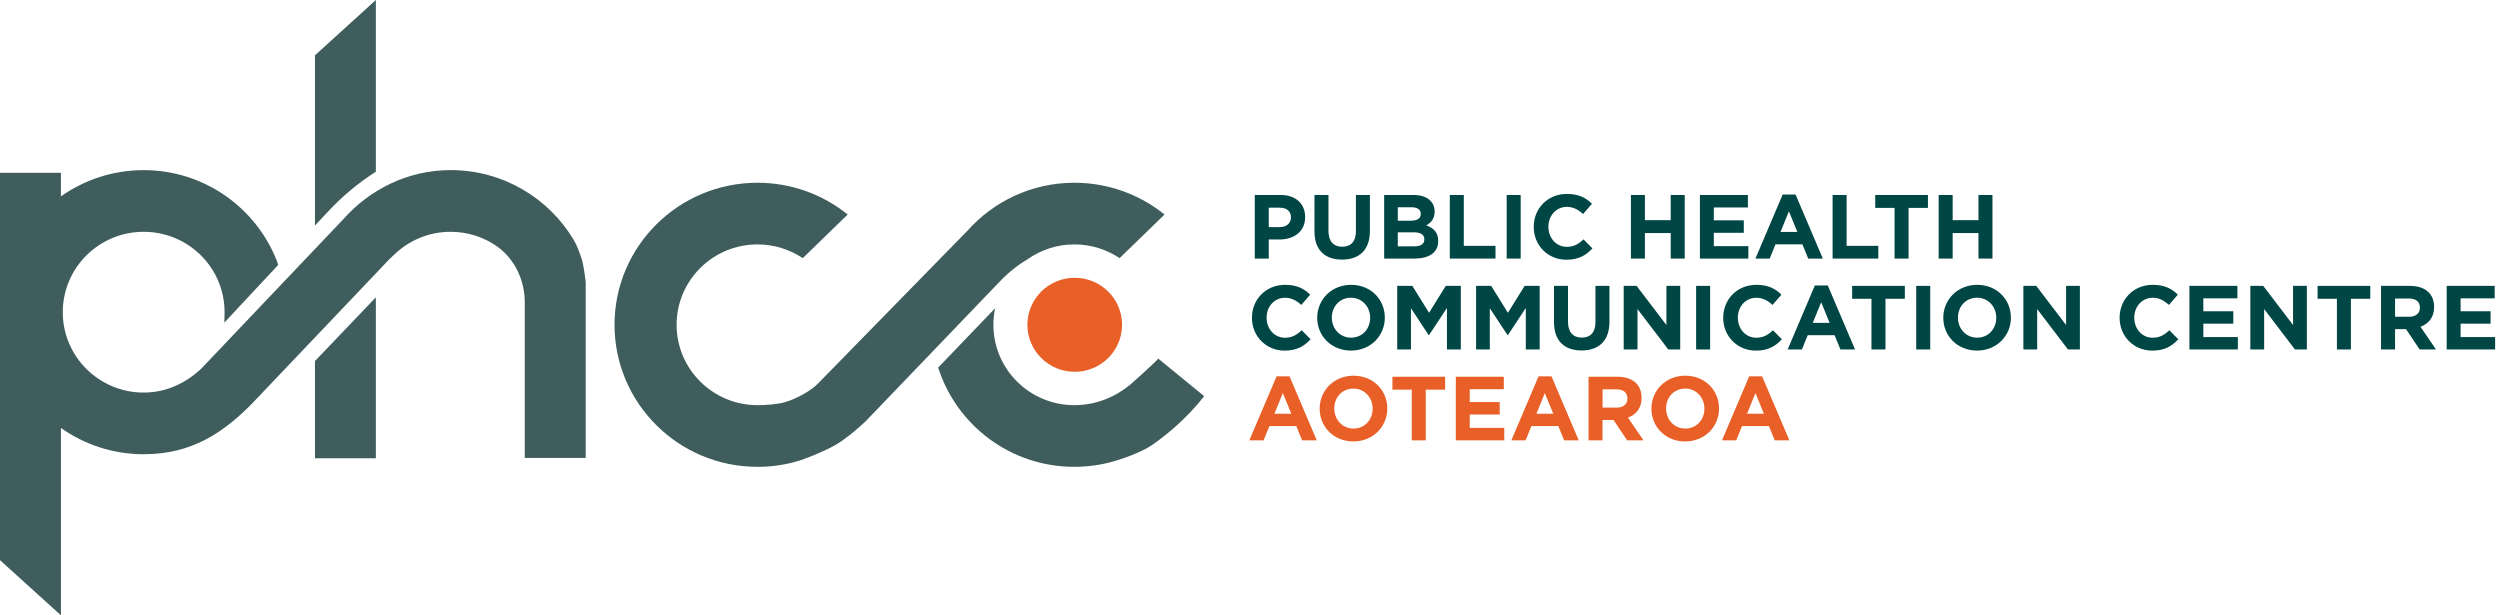 <svg enable-background="new 0 0 610.55 150.28" viewBox="0 0 610.55 150.28" xmlns="http://www.w3.org/2000/svg"><path d="m140.13 58.62c-6.08-10.22-17.28-17.08-30.09-17.08-10.46 0-19.8 4.77-26.2 12l-34.72 36.52c-3.8 3.54-8.54 5.81-14.03 5.81-10.91 0-19.76-8.79-19.76-19.63s8.85-19.63 19.76-19.63c3.33 0 6.47.82 9.22 2.26 6.27 3.29 10.54 9.83 10.54 17.37 0 .37-.04 2.19-.06 2.55l13.14-14.08-.28-.9c-5.04-13.01-17.7-22.26-32.57-22.26-7.54 0-14.51 2.39-20.21 6.42v-5.77h-14.87v94.6l14.88 13.47v-45.75c5.71 4.03 12.68 6.41 20.21 6.41 11.41 0 19.54-4.89 27.89-13.87l25.58-26.89 6.5-6.84s1.25-1.21 1.95-1.82c3.48-3.05 8.04-4.9 13.04-4.9 4.05 0 7.82 1.21 10.95 3.3 4.6 3.06 7.16 8.41 7.16 13.94v37.98h14.88v-42.94s-.42-3.95-.98-5.63c-.58-1.69-1.03-3.12-1.93-4.64z" fill="#3e5d5c"/><path d="m91.79 41.92v-41.92l-14.87 13.51v41.57l3.12-3.34c3.49-3.75 7.44-7.05 11.75-9.82z" fill="#3e5d5c"/><path d="m76.92 111.91h14.87v-39.3l-14.87 15.57z" fill="#3e5d5c"/><path d="m244.14 68.78c2.44-2.57 4.9-4.35 6.92-5.54 3.21-2.23 7.1-3.55 11.32-3.55 4.09 0 7.89 1.24 11.05 3.35l10.97-10.65c-6.01-4.85-13.67-7.76-22.02-7.76-10.42 0-19.75 4.56-26.15 11.76l-36.38 37.19c-.36.37-.74.72-1.14 1.04-3.36 2.59-6.97 3.58-6.97 3.58-1.81.55-4.74.75-6.74.75-10.91 0-19.76-8.79-19.76-19.63s8.85-19.63 19.76-19.63c4.09 0 7.89 1.24 11.05 3.35l10.97-10.65c-6.01-4.85-13.67-7.76-22.02-7.76-19.28 0-34.92 15.53-34.92 34.69s15.63 34.69 34.92 34.69c3.15 0 6.19-.41 9.09-1.19 2.7-.73 7.13-2.57 9.85-4.1 2.17-1.22 5.05-3.57 7.28-5.66l.25-.24z" fill="#3e5d5c"/><path d="m282.87 87.58c-1.12 1.31-6.74 6.27-6.74 6.27-3.51 2.95-8.23 5.1-13.76 5.1-10.91 0-19.76-8.79-19.76-19.63 0-1.39.15-2.74.42-4.04l-13.91 14.49c4.47 14.04 17.63 24.24 33.24 24.24 3.15 0 6.19-.41 9.09-1.19 2.7-.73 7.27-2.35 9.85-4.1 2.48-1.68 8.37-6.18 12.77-11.98z" fill="#3e5d5c"/><ellipse cx="262.47" cy="79.32" fill="#e86027" rx="11.56" ry="11.48"/><g fill="#004644"><path d="m306.44 47.62h6.35c3.71 0 5.95 2.2 5.95 5.37v.04c0 3.59-2.8 5.46-6.28 5.46h-2.6v4.66h-3.42zm6.12 7.84c1.71 0 2.71-1.02 2.71-2.35v-.04c0-1.53-1.06-2.35-2.77-2.35h-2.64v4.75h2.7z"/><path d="m321.02 56.5v-8.87h3.42v8.79c0 2.53 1.26 3.84 3.35 3.84s3.35-1.26 3.35-3.73v-8.9h3.42v8.76c0 4.7-2.64 7.01-6.81 7.01-4.18 0-6.73-2.33-6.73-6.9z"/><path d="m338.04 47.62h7.21c1.77 0 3.17.49 4.06 1.38.71.71 1.06 1.58 1.06 2.64v.04c0 1.75-.93 2.73-2.04 3.35 1.8.69 2.91 1.73 2.91 3.82v.04c0 2.84-2.31 4.26-5.81 4.26h-7.39zm8.94 4.6c0-1.02-.8-1.6-2.24-1.6h-3.37v3.28h3.15c1.51 0 2.46-.49 2.46-1.64zm-1.66 4.52h-3.95v3.42h4.06c1.51 0 2.42-.53 2.42-1.69v-.04c0-1.04-.78-1.69-2.53-1.69z"/><path d="m354.07 47.62h3.42v12.42h7.74v3.11h-11.16z"/><path d="m367.96 47.62h3.42v15.53h-3.42z"/><path d="m374.57 55.43v-.04c0-4.42 3.33-8.03 8.1-8.03 2.93 0 4.68.98 6.12 2.4l-2.17 2.51c-1.2-1.09-2.42-1.75-3.97-1.75-2.62 0-4.5 2.17-4.5 4.84v.04c0 2.66 1.84 4.88 4.5 4.88 1.77 0 2.86-.71 4.08-1.82l2.17 2.2c-1.6 1.71-3.37 2.77-6.37 2.77-4.56-.01-7.96-3.54-7.96-8z"/><path d="m398.3 47.62h3.42v6.15h6.3v-6.15h3.42v15.53h-3.42v-6.23h-6.3v6.23h-3.42z"/><path d="m415.16 47.62h11.71v3.04h-8.32v3.15h7.32v3.04h-7.32v3.26h8.43v3.04h-11.83v-15.53z"/><path d="m435.36 47.51h3.15l6.66 15.64h-3.57l-1.42-3.48h-6.57l-1.42 3.48h-3.48zm3.59 9.14-2.06-5.04-2.06 5.04z"/><path d="m447.56 47.62h3.42v12.42h7.74v3.11h-11.16z"/><path d="m462.7 50.77h-4.73v-3.15h12.87v3.15h-4.73v12.38h-3.42v-12.38z"/><path d="m473.46 47.62h3.42v6.15h6.3v-6.15h3.42v15.53h-3.42v-6.23h-6.3v6.23h-3.42z"/><path d="m305.75 77.63v-.04c0-4.41 3.33-8.03 8.1-8.03 2.93 0 4.68.98 6.12 2.4l-2.17 2.51c-1.2-1.09-2.42-1.75-3.97-1.75-2.62 0-4.5 2.17-4.5 4.84v.04c0 2.66 1.84 4.88 4.5 4.88 1.77 0 2.86-.71 4.08-1.82l2.17 2.2c-1.6 1.71-3.37 2.77-6.37 2.77-4.56-.02-7.96-3.55-7.96-8z"/><path d="m321.69 77.63v-.04c0-4.41 3.48-8.03 8.28-8.03 4.79 0 8.23 3.57 8.23 7.99v.04c0 4.42-3.48 8.03-8.28 8.03-4.79-.01-8.23-3.58-8.23-7.99zm12.93 0v-.04c0-2.66-1.95-4.88-4.7-4.88s-4.66 2.17-4.66 4.84v.04c0 2.66 1.95 4.88 4.7 4.88 2.75-.01 4.66-2.18 4.66-4.84z"/><path d="m341.24 69.82h3.68l4.08 6.57 4.08-6.57h3.68v15.53h-3.39v-10.14l-4.37 6.63h-.09l-4.33-6.57v10.07h-3.35v-15.52z"/><path d="m360.5 69.82h3.68l4.08 6.57 4.08-6.57h3.68v15.53h-3.39v-10.14l-4.37 6.63h-.09l-4.33-6.57v10.07h-3.35v-15.52z"/><path d="m379.52 78.69v-8.87h3.42v8.79c0 2.53 1.26 3.84 3.35 3.84s3.35-1.26 3.35-3.73v-8.9h3.42v8.76c0 4.7-2.64 7.01-6.81 7.01-4.18 0-6.73-2.33-6.73-6.9z"/><path d="m396.54 69.82h3.15l7.28 9.56v-9.56h3.37v15.53h-2.91l-7.52-9.87v9.87h-3.37z"/><path d="m414.23 69.82h3.42v15.53h-3.42z"/><path d="m420.84 77.63v-.04c0-4.41 3.33-8.03 8.1-8.03 2.93 0 4.68.98 6.12 2.4l-2.17 2.51c-1.2-1.09-2.42-1.75-3.97-1.75-2.62 0-4.5 2.17-4.5 4.84v.04c0 2.66 1.84 4.88 4.5 4.88 1.77 0 2.86-.71 4.08-1.82l2.17 2.2c-1.6 1.71-3.37 2.77-6.37 2.77-4.56-.02-7.96-3.55-7.96-8z"/><path d="m443.23 69.71h3.15l6.66 15.64h-3.57l-1.42-3.48h-6.57l-1.42 3.48h-3.48zm3.6 9.14-2.06-5.04-2.06 5.04z"/><path d="m457.06 72.97h-4.73v-3.15h12.87v3.15h-4.73v12.38h-3.42v-12.38z"/><path d="m467.98 69.82h3.42v15.53h-3.42z"/><path d="m474.59 77.63v-.04c0-4.41 3.48-8.03 8.28-8.03 4.79 0 8.23 3.57 8.23 7.99v.04c0 4.42-3.48 8.03-8.28 8.03-4.79-.01-8.23-3.58-8.23-7.99zm12.94 0v-.04c0-2.66-1.95-4.88-4.7-4.88s-4.66 2.17-4.66 4.84v.04c0 2.66 1.95 4.88 4.7 4.88 2.75-.01 4.66-2.18 4.66-4.84z"/><path d="m494.15 69.82h3.15l7.28 9.56v-9.56h3.37v15.53h-2.91l-7.52-9.87v9.87h-3.37z"/><path d="m517.65 77.63v-.04c0-4.41 3.33-8.03 8.1-8.03 2.93 0 4.68.98 6.12 2.4l-2.17 2.51c-1.2-1.09-2.42-1.75-3.97-1.75-2.62 0-4.5 2.17-4.5 4.84v.04c0 2.66 1.84 4.88 4.5 4.88 1.77 0 2.86-.71 4.08-1.82l2.17 2.2c-1.6 1.71-3.37 2.77-6.37 2.77-4.57-.02-7.96-3.55-7.96-8z"/><path d="m534.71 69.82h11.71v3.04h-8.32v3.15h7.32v3.04h-7.32v3.26h8.43v3.04h-11.83v-15.53z"/><path d="m549.58 69.82h3.15l7.28 9.56v-9.56h3.37v15.53h-2.91l-7.52-9.87v9.87h-3.37z"/><path d="m570.73 72.97h-4.73v-3.15h12.87v3.15h-4.73v12.38h-3.42v-12.38z"/><path d="m581.5 69.82h7.1c1.97 0 3.51.55 4.53 1.58.87.87 1.33 2.09 1.33 3.55v.04c0 2.51-1.35 4.08-3.33 4.81l3.79 5.55h-3.99l-3.33-4.97h-2.68v4.97h-3.42zm6.87 7.54c1.66 0 2.62-.89 2.62-2.2v-.04c0-1.46-1.02-2.22-2.68-2.22h-3.39v4.46z"/><path d="m597.54 69.82h11.71v3.04h-8.32v3.15h7.32v3.04h-7.32v3.26h8.43v3.04h-11.83v-15.53z"/></g><path d="m311.77 91.9h3.15l6.66 15.64h-3.58l-1.42-3.48h-6.57l-1.42 3.48h-3.48zm3.59 9.14-2.06-5.04-2.06 5.04z" fill="#e86027"/><path d="m322.29 99.82v-.04c0-4.42 3.48-8.03 8.28-8.03 4.79 0 8.23 3.57 8.23 7.99v.04c0 4.42-3.48 8.03-8.28 8.03-4.79 0-8.23-3.58-8.23-7.99zm12.93 0v-.04c0-2.66-1.95-4.88-4.7-4.88s-4.66 2.17-4.66 4.84v.04c0 2.66 1.95 4.88 4.7 4.88s4.66-2.18 4.66-4.84z" fill="#e86027"/><path d="m344.79 95.16h-4.73v-3.15h12.87v3.15h-4.73v12.38h-3.42v-12.38z" fill="#e86027"/><path d="m355.55 92.01h11.71v3.04h-8.32v3.15h7.32v3.04h-7.32v3.26h8.43v3.04h-11.83v-15.53z" fill="#e86027"/><path d="m375.75 91.9h3.15l6.66 15.64h-3.57l-1.42-3.48h-6.57l-1.42 3.48h-3.48zm3.59 9.14-2.06-5.04-2.06 5.04z" fill="#e86027"/><path d="m387.95 92.01h7.1c1.97 0 3.51.55 4.53 1.58.87.87 1.33 2.08 1.33 3.55v.04c0 2.51-1.35 4.08-3.33 4.81l3.79 5.55h-3.99l-3.33-4.97h-2.68v4.97h-3.42zm6.88 7.54c1.66 0 2.62-.89 2.62-2.2v-.04c0-1.46-1.02-2.22-2.68-2.22h-3.39v4.46z" fill="#e86027"/><path d="m403.31 99.82v-.04c0-4.42 3.48-8.03 8.28-8.03 4.79 0 8.23 3.57 8.23 7.99v.04c0 4.42-3.48 8.03-8.28 8.03-4.79 0-8.23-3.58-8.23-7.99zm12.94 0v-.04c0-2.66-1.95-4.88-4.7-4.88s-4.66 2.17-4.66 4.84v.04c0 2.66 1.95 4.88 4.7 4.88s4.66-2.18 4.66-4.84z" fill="#e86027"/><path d="m427.19 91.9h3.15l6.66 15.64h-3.57l-1.42-3.48h-6.57l-1.42 3.48h-3.48zm3.59 9.14-2.06-5.04-2.06 5.04z" fill="#e86027"/></svg>